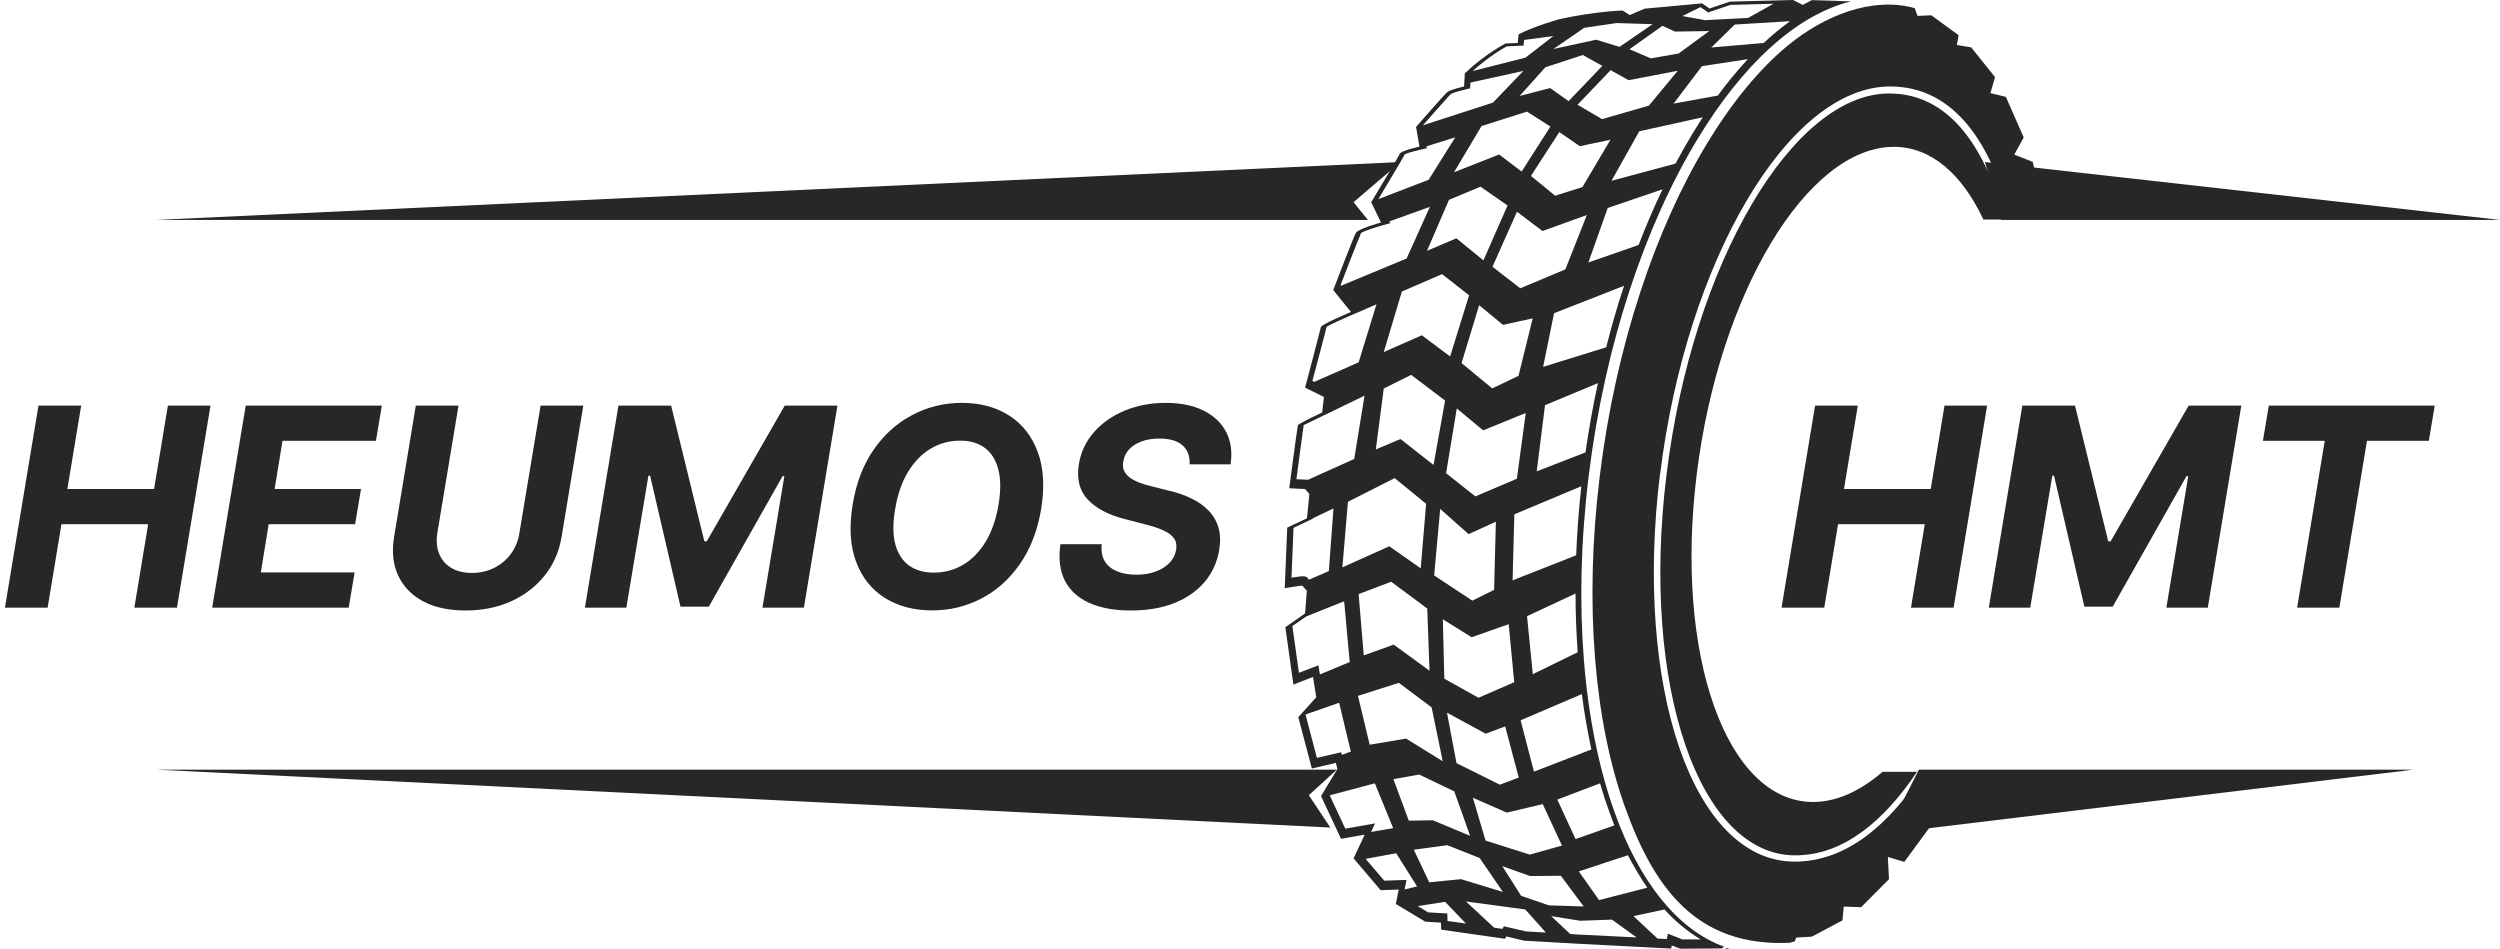 <svg width="432" height="164" viewBox="0 0 432 164" fill="none" xmlns="http://www.w3.org/2000/svg">
<path fill-rule="evenodd" clip-rule="evenodd" d="M280.398 1.819L281.615 2.598L284.199 1.494L294.124 0.585L295.405 1.472L298.923 0.281L309.847 0L311.52 0.844L313.083 0.022C313.083 0.022 316.493 0.108 319.837 0.238C310.325 2.598 301.052 11.258 293.32 24.053C284.286 38.949 277.314 59.495 274.535 82.184C271.733 104.873 273.644 125.419 278.987 140.315C283.265 152.287 289.802 160.623 297.924 163.589L297.49 163.892L290.345 163.935L288.89 163.372L288.781 163.913L272.493 163.069L263.328 162.549L260.288 161.813L260.071 162.225L249.038 160.644L248.995 159.432L246.28 159.259L241.198 156.206L241.698 153.716L238.57 153.824L233.901 148.325L235.812 144.233L231.729 144.948L228.276 137.565L231.1 132.889L230.839 131.828L226.691 132.802L224.346 123.926L227.451 120.483L226.886 116.976L223.499 118.297L222.109 108.381L225.518 105.999L225.822 102.059C225.822 102.059 225.149 101.366 225.084 101.236C225.04 101.085 222 101.648 222 101.648L222.434 91.169L225.844 89.567L226.257 85.367L225.518 84.501L222.782 84.371C222.782 84.371 224.172 73.762 224.28 73.481C224.389 73.178 228.472 71.272 228.472 71.272L228.776 68.588L225.518 66.986C225.518 66.986 228.168 56.962 228.255 56.507C228.342 56.052 233.445 53.909 233.445 53.909L230.383 50.12C230.383 50.12 233.879 40.962 234.292 40.248C234.683 39.533 238.636 38.451 238.636 38.451L236.942 34.943C236.942 34.943 241.698 27.063 241.872 26.565C242.067 26.067 245.281 25.331 245.281 25.331L244.695 21.932C244.695 21.932 249.494 16.454 250.016 15.978C250.515 15.502 252.991 14.939 252.991 14.939L253.121 12.665C256.878 9.136 260.179 7.513 260.179 7.513L262.264 7.426L262.416 5.932C265.174 4.503 269.474 3.312 269.474 3.312C275.621 1.949 280.398 1.819 280.398 1.819ZM286.848 81.924C284.59 100.327 286.023 117.019 290.15 129.1C294.341 141.332 301.334 148.888 310.108 148.888C319.121 148.888 326.526 142.415 332.434 133.3H338.884L336.212 138.518L333.194 137.219L332.998 137.652L334.041 142.155L329.067 148.931L326.222 148.087L326.418 151.919L321.596 156.769L318.599 156.661L318.382 159.042L313.083 161.857L310.39 162.008L310.13 162.679L309.217 162.917C293.081 163.632 285.763 153.326 280.811 139.492C275.555 124.856 273.688 104.592 276.446 82.184C279.204 59.776 286.067 39.511 294.927 24.876C299.227 17.753 304.005 11.908 309 7.816C315.233 2.706 323.486 -0.65 330.87 1.407L331.348 2.75L333.737 2.641L338.449 6.084L338.145 7.772L340.621 8.184L344.747 13.336L343.944 16.086L346.615 16.736L349.699 23.75L348.07 26.716L351.263 27.972L353 36.004L351.545 37.866H347.462C344.183 25.093 337.885 14.939 326.613 14.939C317.839 14.939 308.979 22.494 301.79 34.727C294.667 46.808 289.129 63.5 286.87 81.924H286.848ZM304.765 7.426C306.22 6.062 307.741 4.806 309.326 3.659L299.77 4.243L295.709 8.205L304.765 7.426ZM285.263 10.089L290.063 9.245L295.362 5.369L289.411 5.456L287.283 4.46L281.571 8.509L285.263 10.089ZM273.753 4.806L268.432 8.465L275.816 6.863L279.855 8.097L285.567 4.178L279.356 3.984L273.753 4.806ZM263.372 6.906L263.263 7.881L260.375 8.011C259.767 8.335 259.137 8.725 258.572 9.093C257.139 10.046 255.749 11.128 254.468 12.276L263.611 9.959L268.41 6.235L263.372 6.906ZM286.414 162.181L288.021 162.268L288.217 161.337L290.714 162.333H293.885C291.561 160.947 289.476 159.194 287.63 157.159L282.266 158.306L286.414 162.181ZM271.342 161.402L272.754 161.489L282.809 161.987L278.552 158.912L273.058 159.107L268.041 158.306L271.342 161.402ZM258.181 160.298L259.615 160.514L259.875 160.06L263.676 160.947L267.129 161.142L263.567 157.159L253.317 155.773L258.181 160.298ZM244.999 156.574L246.78 157.656L250.102 157.851L250.124 159.15L253.317 159.583L249.712 155.838L244.999 156.574ZM284.655 153.391C283.417 151.594 282.31 149.711 281.31 147.784L272.819 150.577L276.315 155.535L284.655 153.391ZM267.65 156.444L273.666 156.639L269.713 151.335L264.393 151.378L259.593 149.668L262.851 154.799L267.65 156.444ZM252.47 151.919L259.702 154.128L255.684 148.26L250.102 146.052L244.304 146.831L246.975 152.46L252.47 151.919ZM235.986 148.412L239.2 152.179L243.044 152.049L242.719 153.695L244.869 153.175L241.263 147.438L235.986 148.412ZM278.965 142.631C278.646 141.809 278.342 140.993 278.053 140.185C277.474 138.612 276.953 137.002 276.489 135.357L269.105 138.171L272.254 144.991L278.965 142.631ZM264.349 147.676L269.909 146.117L266.586 138.951L260.375 140.423L254.511 137.847L256.705 145.251L264.349 147.676ZM245.238 133.841L240.786 134.642L243.435 141.809L247.605 141.744L254.033 144.428L251.297 136.742L245.238 133.841ZM229.775 137.435L232.468 143.194L237.615 142.285L236.92 143.757L240.742 143.108L237.571 135.357L229.775 137.435ZM274.991 129.511C274.317 126.372 273.753 123.168 273.34 119.942L262.764 124.467L265.066 133.343L274.991 129.511ZM259.18 135.595L262.438 134.361L260.093 125.528L256.726 126.783L250.037 123.146L251.688 131.871L259.18 135.595ZM242.979 127.628L249.299 131.546L247.388 122.237L241.72 117.993L234.661 120.245L236.681 128.689L242.979 127.628ZM225.649 123.449L225.605 123.514L227.56 130.962L231.751 129.988L231.86 130.442L233.423 129.879L231.404 121.436L225.649 123.449ZM272.623 112.711C272.385 109.355 272.254 105.956 272.254 102.557L263.871 106.475L264.87 116.5L272.623 112.711ZM255.488 120.57L261.656 117.885L260.701 107.861L254.294 110.113L249.321 107.017L249.581 117.279L255.488 120.57ZM240.829 111.39L247.019 115.893L246.628 105.155L240.395 100.522L234.77 102.665L235.66 113.252L240.829 111.39ZM225.714 106.519L223.325 108.186L224.454 116.261L227.82 114.962L228.081 116.543L233.228 114.399L232.272 103.899L225.714 106.519ZM272.363 95.954C272.515 91.97 272.819 87.986 273.253 84.024L261.678 88.874L261.374 100.284L272.363 95.954ZM254.424 103.791L258.181 101.929L258.485 90.151L253.773 92.295L248.865 87.943L247.822 99.439L254.424 103.791ZM240.069 94.395L245.498 98.205L246.432 87.055L241.003 82.617L232.924 86.709L231.968 98.032L240.069 94.395ZM226.886 89.545V89.61L223.52 91.212L223.173 99.829C223.303 99.814 223.433 99.793 223.564 99.764C223.911 99.699 224.28 99.656 224.65 99.612C225.214 99.547 225.822 99.526 226.105 100.067C226.134 100.11 226.163 100.146 226.191 100.175L229.623 98.681L230.426 87.856L226.886 89.545ZM273.97 78.179C274.556 74.195 275.251 70.19 276.12 66.206L266.977 70.017L265.544 81.448L273.97 78.179ZM254.945 85.778L262.112 82.725L263.654 71.359L256.292 74.368L251.731 70.579L249.885 81.773L254.945 85.778ZM242.002 75.862L247.714 80.344L249.712 69.216L243.848 64.777L239.113 67.137L237.745 77.659L242.002 75.862ZM225.279 73.459C225.279 73.517 225.272 73.575 225.258 73.632C225.2 74.051 225.142 74.462 225.084 74.866C224.925 76.035 224.765 77.204 224.606 78.374C224.403 79.86 224.208 81.34 224.02 82.812L226.039 82.898L234.01 79.305L235.791 68.371L225.279 73.459ZM277.553 60.014C278.444 56.464 279.465 52.935 280.616 49.449L280.637 49.384L268.541 54.125L266.651 63.392L277.553 60.014ZM257.856 67.115L262.395 64.951L264.849 55.013L259.723 56.139L255.597 52.74L252.557 62.742L257.856 67.115ZM250.58 61.595L253.86 51.029L249.19 47.371L242.241 50.38L239.113 60.837L245.694 57.936L250.58 61.595ZM235.204 53.736H235.226L233.988 54.255L232.88 54.732C232.316 54.977 231.751 55.23 231.187 55.489C230.73 55.706 230.253 55.922 229.797 56.16C229.645 56.247 229.427 56.355 229.254 56.464C229.239 56.536 229.217 56.601 229.188 56.658C229.087 57.063 228.986 57.467 228.884 57.871C228.58 59.026 228.276 60.188 227.972 61.357C227.581 62.843 227.183 64.33 226.778 65.817L227.104 65.99L234.77 62.612L237.854 52.588L235.204 53.736ZM283.156 42.326C284.394 39.1 285.763 35.874 287.283 32.713L277.814 35.939L274.469 45.357L283.156 42.326ZM262.699 49.817L270.495 46.548L274.209 37.152L266.543 39.923L262.134 36.589L257.899 46.093L262.699 49.817ZM251.666 41.179L256.335 44.989L260.505 35.506L255.836 32.259L250.385 34.532L246.584 43.344L251.666 41.179ZM240.091 38.256L240.243 38.559L238.875 38.949C238.18 39.122 235.834 39.836 235.183 40.269C235.139 40.399 235.074 40.551 235.031 40.681C234.871 41.041 234.719 41.41 234.574 41.785C234.155 42.824 233.742 43.863 233.337 44.902C232.772 46.375 232.207 47.84 231.643 49.297L231.708 49.384L243.066 44.664L247.084 35.744L240.091 38.256ZM289.52 28.275C290.461 26.514 291.445 24.782 292.473 23.079C293.038 22.155 293.624 21.217 294.232 20.265L283.265 22.689L278.466 31.241L289.52 28.275ZM268.736 33.818L273.449 32.324L278.292 24.14L272.993 25.266L269.453 22.819L264.545 30.397L268.736 33.818ZM262.937 29.639L267.911 21.867L263.871 19.29L256.01 21.78L251.253 29.769L259.05 26.695L262.937 29.639ZM246.497 25.287L246.562 25.612L245.433 25.872C244.934 25.98 243.37 26.37 242.762 26.651C242.697 26.76 242.653 26.868 242.588 26.954C242.4 27.286 242.212 27.618 242.024 27.95C241.488 28.874 240.945 29.791 240.395 30.7C239.671 31.927 238.94 33.154 238.201 34.38V34.402L246.867 31.068L251.471 23.729L246.497 25.287ZM296.839 16.519C298.424 14.354 300.161 12.232 302.029 10.219L294.102 11.431L289.194 17.905L296.839 16.519ZM284.937 18.251L289.911 12.232L281.419 13.856L278.313 12.124L272.602 18.099L276.837 20.589L284.937 18.251ZM271.06 17.472L276.88 11.388L273.514 9.504L267.042 11.626L262.59 16.584L267.867 15.22L271.06 17.472ZM254.098 14.268L254.033 15.263L253.143 15.48C252.622 15.61 251.123 15.978 250.689 16.259C250.406 16.541 250.081 16.909 249.82 17.212C249.27 17.832 248.713 18.453 248.148 19.074C247.395 19.94 246.642 20.799 245.889 21.65L257.986 17.732L263.242 12.254L254.098 14.268ZM306.459 0.65L299.032 0.844L295.166 2.143L293.842 1.234L290.714 2.771L294.645 3.486L302.072 3.096L306.459 0.65ZM346.42 37.931H342.728C339.036 30.072 333.693 25.374 327.265 25.374C312.28 25.374 297.034 50.726 293.19 81.989C289.324 113.23 298.337 138.583 313.3 138.583C317.362 138.583 321.444 136.699 325.31 133.365H331.261C325.571 141.852 318.556 147.806 310.217 147.806C301.92 147.806 295.253 140.51 291.214 128.689C287.131 116.759 285.719 100.24 287.978 81.989C290.215 63.716 295.688 47.197 302.724 35.268C309.674 23.447 318.143 16.151 326.439 16.151C337.016 16.151 343.119 25.742 346.42 37.931ZM298.902 164H298.337L298.185 163.762C298.417 163.834 298.656 163.913 298.902 164Z" fill="#272726"/>
<path d="M345.805 38H432L343 28L345.805 38Z" fill="#272726"/>
<path d="M331.582 133H417L326 144L331.582 133Z" fill="#272726"/>
<path d="M236.373 38H27L242 28L233.894 34.936L236.373 38Z" fill="#272726"/>
<path d="M231 133H27L229.884 143L226.163 137.412L231 133Z" fill="#272726"/>
<path d="M0.852 105L6.648 70.091H14.028L11.642 84.494H26.625L29.011 70.091H36.375L30.579 105H23.216L25.602 90.579H10.619L8.233 105H0.852ZM36.665 105L42.46 70.091H65.983L64.96 76.176H48.818L47.455 84.494H62.386L61.364 90.579H46.432L45.068 98.915H61.278L60.256 105H36.665ZM93.413 70.091H100.794L97.044 92.761C96.624 95.307 95.652 97.534 94.129 99.443C92.606 101.352 90.669 102.841 88.317 103.909C85.965 104.966 83.34 105.494 80.442 105.494C77.544 105.494 75.101 104.966 73.112 103.909C71.124 102.841 69.686 101.352 68.8 99.443C67.913 97.534 67.68 95.307 68.101 92.761L71.851 70.091H79.231L75.567 92.131C75.362 93.46 75.465 94.642 75.874 95.676C76.294 96.71 76.987 97.523 77.953 98.114C78.919 98.704 80.112 99 81.533 99C82.965 99 84.26 98.704 85.419 98.114C86.59 97.523 87.55 96.71 88.3 95.676C89.061 94.642 89.544 93.46 89.749 92.131L93.413 70.091ZM106.866 70.091H115.969L121.713 93.546H122.122L135.605 70.091H144.707L138.912 105H131.753L135.537 82.278H135.23L122.48 104.83H117.588L112.338 82.193H112.048L108.23 105H101.071L106.866 70.091ZM179.902 88.023C179.266 91.75 178.033 94.915 176.203 97.517C174.385 100.119 172.163 102.097 169.538 103.449C166.925 104.801 164.107 105.477 161.084 105.477C157.913 105.477 155.18 104.756 152.885 103.312C150.601 101.869 148.947 99.784 147.925 97.057C146.902 94.318 146.709 91.017 147.345 87.153C147.959 83.415 149.18 80.244 151.01 77.642C152.839 75.028 155.072 73.04 157.709 71.676C160.345 70.301 163.18 69.614 166.214 69.614C169.362 69.614 172.078 70.341 174.362 71.796C176.658 73.25 178.311 75.352 179.322 78.102C180.345 80.841 180.538 84.148 179.902 88.023ZM172.555 87.153C172.953 84.756 172.936 82.744 172.504 81.119C172.084 79.483 171.311 78.244 170.186 77.403C169.061 76.562 167.641 76.142 165.925 76.142C164.061 76.142 162.351 76.608 160.794 77.54C159.249 78.472 157.942 79.824 156.874 81.597C155.817 83.358 155.084 85.5 154.675 88.023C154.266 90.432 154.277 92.443 154.709 94.057C155.152 95.671 155.942 96.892 157.078 97.722C158.226 98.54 159.652 98.949 161.357 98.949C163.209 98.949 164.902 98.494 166.436 97.585C167.982 96.665 169.283 95.329 170.339 93.579C171.396 91.818 172.135 89.676 172.555 87.153ZM205.568 80.233C205.625 78.812 205.21 77.716 204.324 76.943C203.449 76.171 202.125 75.784 200.352 75.784C199.148 75.784 198.102 75.954 197.216 76.296C196.33 76.625 195.619 77.085 195.085 77.676C194.562 78.256 194.239 78.926 194.114 79.688C193.989 80.312 194.028 80.858 194.233 81.324C194.449 81.79 194.784 82.193 195.239 82.534C195.705 82.864 196.256 83.153 196.892 83.403C197.528 83.642 198.205 83.847 198.92 84.017L201.92 84.767C203.386 85.108 204.705 85.562 205.875 86.131C207.057 86.699 208.045 87.398 208.841 88.227C209.648 89.057 210.216 90.034 210.545 91.159C210.875 92.284 210.92 93.574 210.682 95.028C210.318 97.165 209.472 99.017 208.142 100.585C206.812 102.142 205.068 103.352 202.909 104.216C200.75 105.068 198.25 105.494 195.409 105.494C192.591 105.494 190.21 105.062 188.267 104.199C186.324 103.335 184.909 102.057 184.023 100.364C183.148 98.659 182.886 96.551 183.239 94.04H190.381C190.256 95.21 190.426 96.188 190.892 96.972C191.369 97.744 192.08 98.329 193.023 98.727C193.966 99.114 195.074 99.307 196.347 99.307C197.608 99.307 198.727 99.125 199.705 98.761C200.693 98.398 201.494 97.892 202.108 97.244C202.722 96.597 203.097 95.852 203.233 95.011C203.369 94.227 203.25 93.568 202.875 93.034C202.5 92.5 201.898 92.046 201.068 91.671C200.25 91.284 199.233 90.943 198.017 90.648L194.369 89.693C191.551 88.977 189.42 87.858 187.977 86.335C186.534 84.812 186.017 82.761 186.426 80.182C186.79 78.068 187.67 76.222 189.068 74.642C190.477 73.051 192.25 71.818 194.386 70.943C196.534 70.057 198.881 69.614 201.426 69.614C204.017 69.614 206.205 70.062 207.989 70.96C209.773 71.847 211.074 73.085 211.892 74.676C212.71 76.267 212.96 78.119 212.642 80.233H205.568Z" fill="#272726"/>
<path d="M307.852 105L313.648 70.091H321.028L318.642 84.494H333.625L336.011 70.091H343.375L337.58 105H330.216L332.602 90.579H317.619L315.233 105H307.852ZM349.46 70.091H358.562L364.307 93.546H364.716L378.199 70.091H387.301L381.506 105H374.347L378.131 82.278H377.824L365.074 104.83H360.182L354.932 82.193H354.642L350.824 105H343.665L349.46 70.091ZM391.03 76.176L392.053 70.091H420.723L419.7 76.176H409.013L404.24 105H396.945L401.717 76.176H391.03Z" fill="#272726"/>
</svg>

